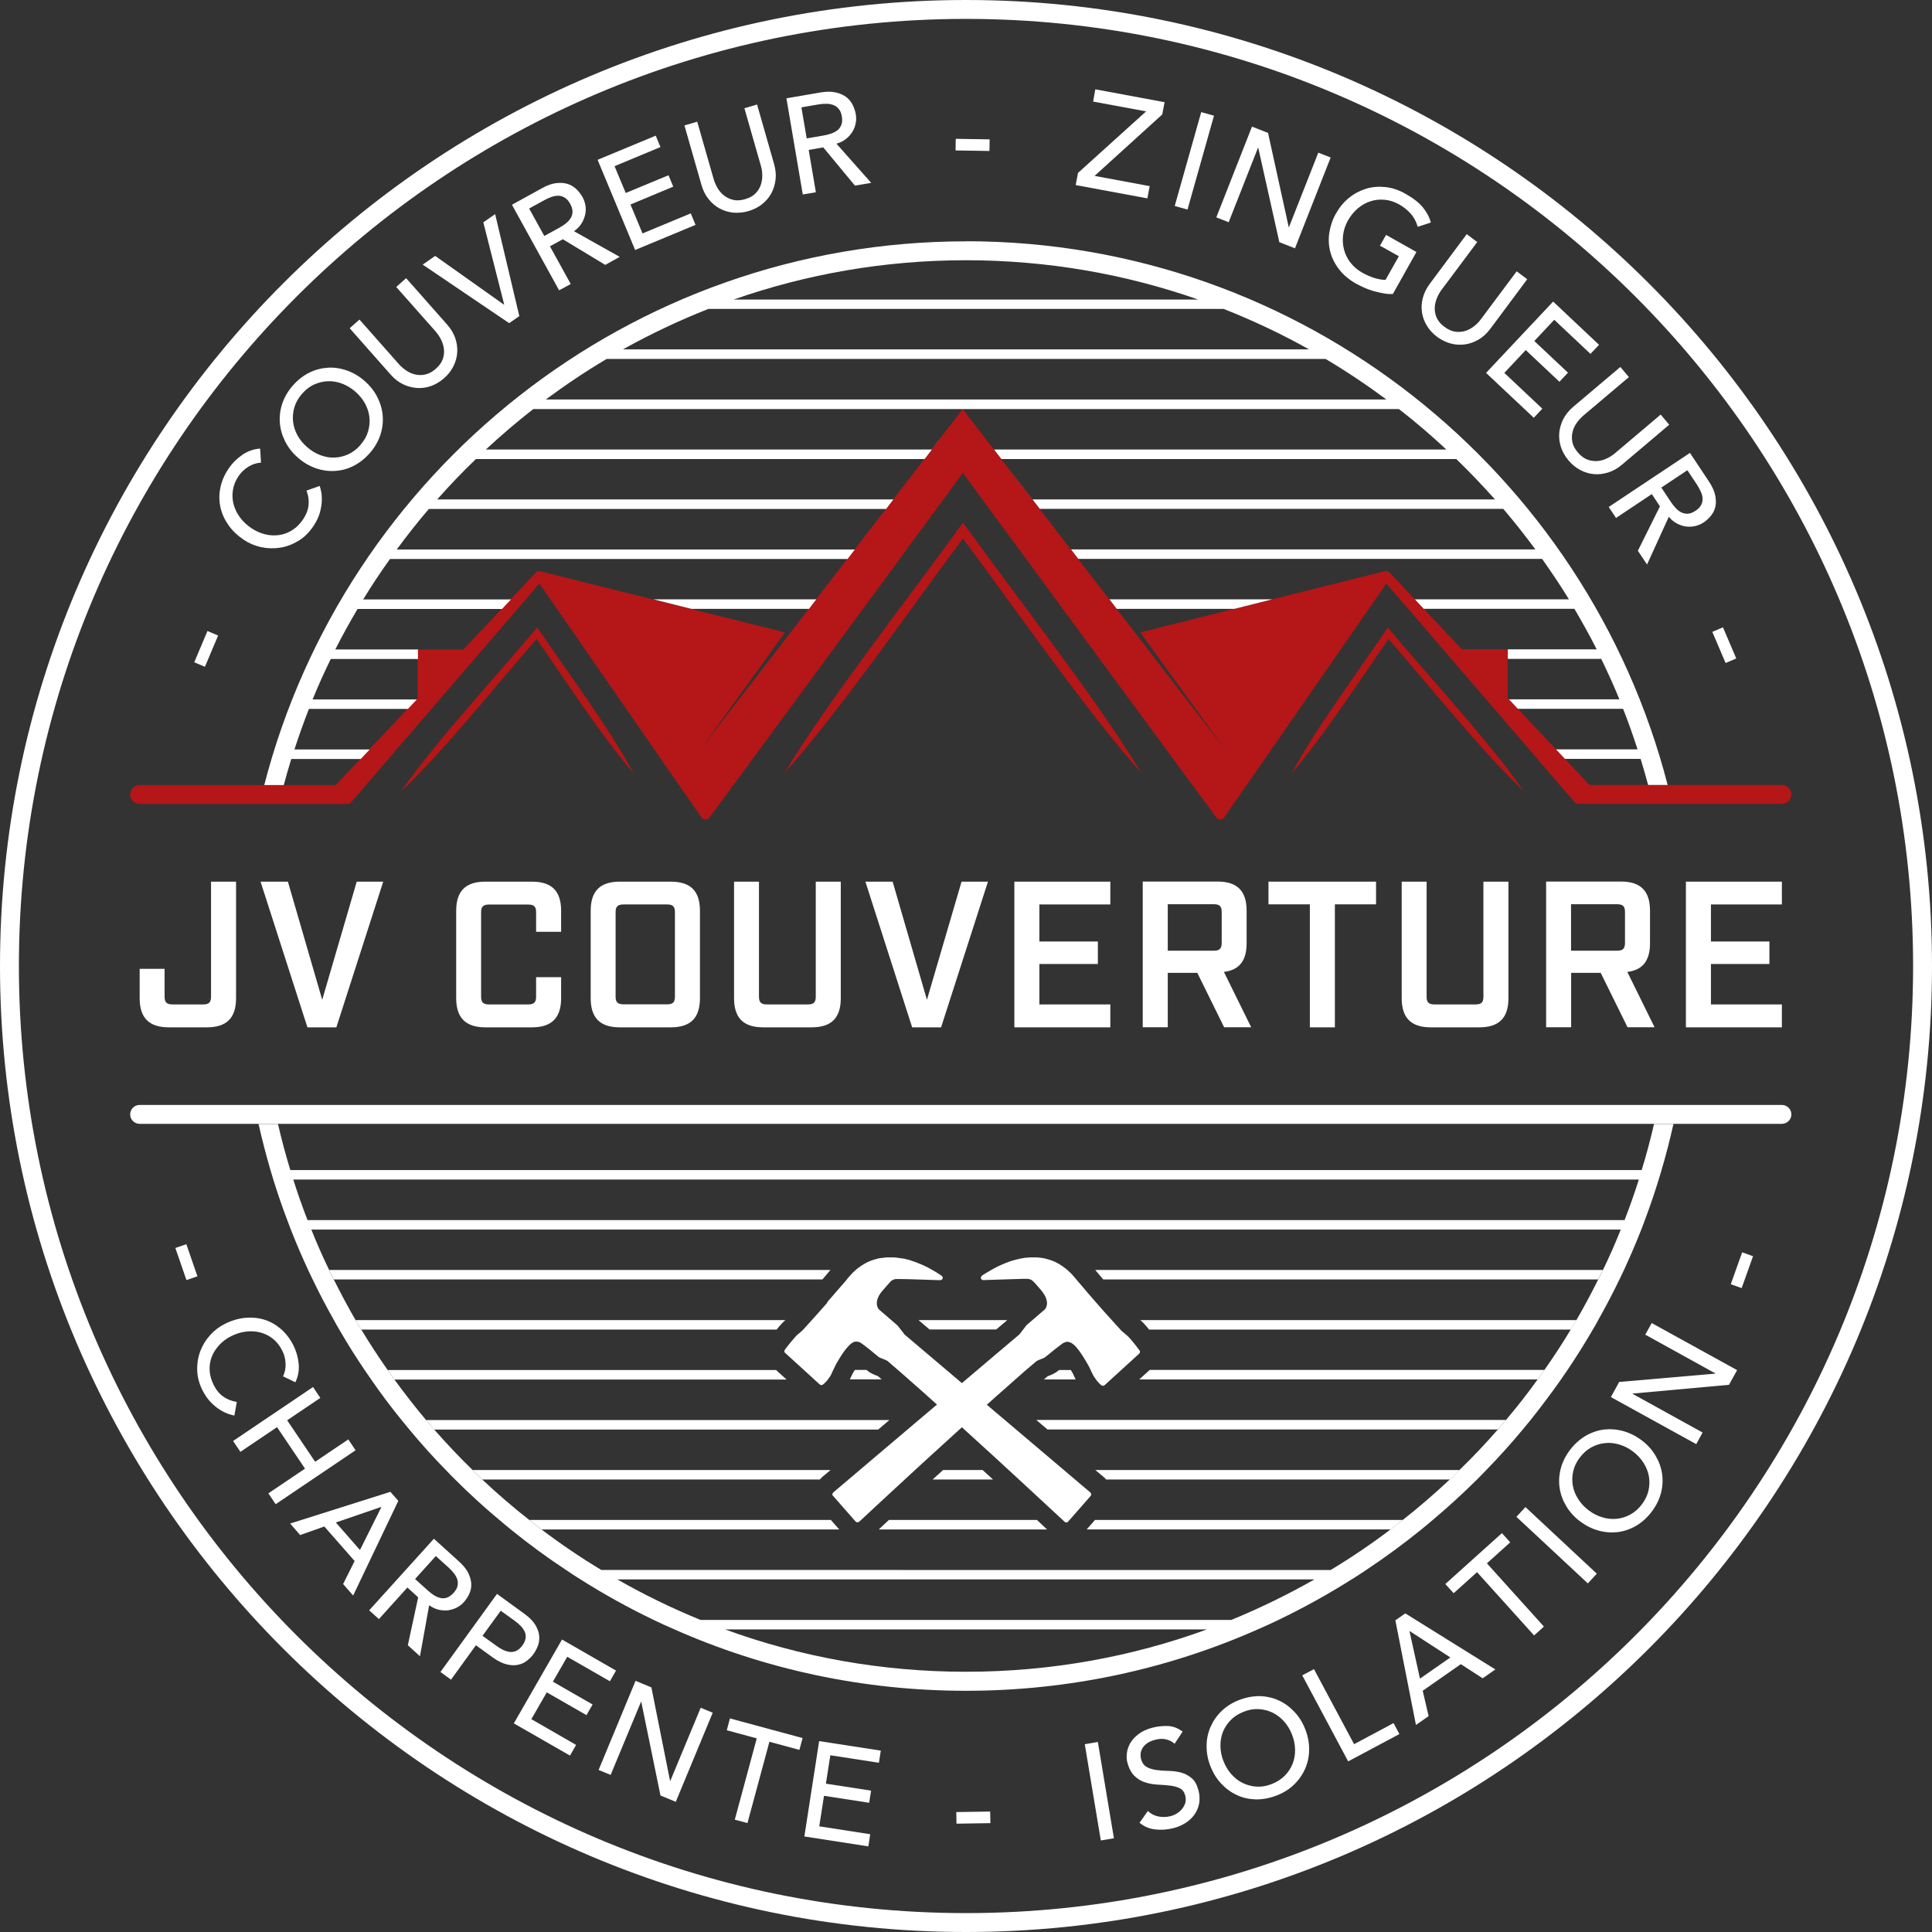 <?xml version="1.0" encoding="UTF-8"?>
<svg id="Calque_2" data-name="Calque 2" xmlns="http://www.w3.org/2000/svg" viewBox="0 0 183 183">
  <rect x="0" y="0" width="183" height="183" fill="#333333" stroke="none"/>
  <defs>
    <style>
      .cls-1 {
        fill: #fff;
      }

      .cls-2 {
        fill: #b51617;
      }
    </style>
  </defs>
  <g id="Calque_1-2" data-name="Calque 1">
    <g>
      <g>
        <path class="cls-2" d="M38.01,74.94c4.01-3.77,9.07-10.14,12.82-14.42,2.69,3.86,6.21,9.3,9.19,12.73-2.31-4.3-6.38-9.74-9.13-13.83-3.72,4.46-9.67,10.86-12.88,15.51Z"/>
        <path class="cls-2" d="M122.33,73.26c2.99-3.45,6.49-8.86,9.19-12.73,3.74,4.26,8.84,10.67,12.82,14.42-3.22-4.66-9.15-11.03-12.88-15.51-2.74,4.07-6.83,9.55-9.13,13.83Z"/>
        <path class="cls-2" d="M91.21,49.51s-.36.49-.36.49c-4.79,6.66-12.37,16.28-16.55,23.23,5.29-5.94,11.98-15.63,16.91-22.22,4.9,6.56,11.65,16.3,16.91,22.22-4.21-6.97-11.73-16.54-16.54-23.23l-.36-.49Z"/>
        <path class="cls-2" d="M168.78,74.35h-18.22l-.24-.25-2.09-2.22-.84-.9-2.84-3.01-.78-.83h0l-.84-.9h0l-.12-.13v-4.61h-4.34l-3.62-3.84-.84-.9-.57-.6-1.81-1.92v.02-.02c-.1-.11-.23-.17-.37-.16l-10.76,2.69-3.59.9-1.43.36-7.47,1.87,1.17,1.62.65.9,2.77,3.83.65.9,2.69,3.72-2.87-3.72-.69-.9-2.95-3.83-.69-.9-1.61-2.08-.12-.16-1.24-1.6h0l-.69-.9h0l-2.96-3.83h0l-.69-.9h0l-2.02-2.63-4.33-5.62-.25-.32-.69-.9-.17-.22-.5-.65-2.28-2.96-2.95,3.83-.69.9-.25.33-2.7,3.5h0l-.69.9h0l-2.97,3.84h0l-.69.9h0l-2.96,3.83h0l-.69.9-1.03,1.34h0l-1.93,2.5-.69.9-2.96,3.83-.69.9-2.87,3.72,2.69-3.72.65-.9,2.77-3.83.64-.9,1.17-1.62-5.7-1.42-3.2-.8h0l-3.59-.9-7.97-1.99h0s-2.79-.7-2.79-.7c-.13,0-.27.05-.36.16l-2.38,2.53h0l-.85.9-3.62,3.84h-4.34v4.61l-.11.12h0l-.84.9h0l-2.33,2.47-2.14,2.27-2.33,2.47H13.23c-.5,0-.9.4-.9.9s.39.89.9.89h19.69c.13,0,.25-.06.34-.16l.64-.73.77-.9,2.12-2.47.77-.9,3.31-3.84.77-.9,3.31-3.83.77-.9,3.3-3.84.78-.9,1.29-1.51,1.04,1.51.63.9,2.66,3.84.62.9,2.65,3.83.63.9,2.66,3.84.62.9,1.71,2.47,1.25,1.79.89,1.28c.08.13.22.2.37.2.14,0,.28-.07.37-.18l.96-1.3,1.32-1.79,1.82-2.47.66-.9,2.83-3.84.65-.9,2.82-3.83.66-.9,2.83-3.84.66-.9,2.82-3.83.65-.9,2.83-3.84.66-.9.27-.37.55-.75,1.03-1.39,1.02,1.39.55.75.27.37.66.9,2.83,3.84.66.9,2.82,3.83.65.9,2.83,3.84.66.9,2.82,3.83.66.9,2.83,3.84.66.9,1.82,2.47,1.32,1.79.96,1.3c.08.11.21.18.36.18h0c.14,0,.28-.07.36-.2l.89-1.28,1.25-1.79,1.71-2.47.63-.9,2.66-3.84.62-.9,2.66-3.83.62-.9,2.66-3.84.63-.9.65-.94.39-.57.6.7.69.8.78.9,3.3,3.84.77.9,3.31,3.83.77.9,3.31,3.84.77.9,2.12,2.47,1.41,1.63c.08.1.21.16.33.16h19.3c.49,0,.9-.4.9-.89s-.4-.9-.9-.9Z"/>
      </g>
      <g>
        <g>
          <path class="cls-1" d="M20.66,60.2l-1.25,2.96-1.01-.43,1.25-2.96,1.01.43Z"/>
          <path class="cls-1" d="M24.72,43.82c-.43.03-.83.16-1.2.39-.37.23-.68.53-.92.88-.29.43-.47.88-.54,1.34-.07.46-.05.91.07,1.35.12.44.32.85.61,1.24.29.39.65.73,1.09,1.02.41.27.83.46,1.28.57.45.11.89.13,1.33.07.44-.06.86-.22,1.25-.47.4-.25.74-.6,1.04-1.05.29-.44.46-.89.5-1.34.04-.45-.02-.9-.2-1.35l1.25-.44c.04.11.09.29.14.53.05.24.07.53.06.87-.01.34-.07.71-.18,1.12s-.32.84-.61,1.28c-.41.61-.89,1.08-1.44,1.41s-1.14.55-1.74.64c-.61.09-1.21.07-1.8-.06s-1.13-.36-1.62-.69c-.59-.4-1.08-.86-1.45-1.39-.37-.53-.63-1.09-.76-1.69-.13-.6-.14-1.21-.01-1.83.12-.63.38-1.24.78-1.83.34-.51.77-.94,1.29-1.3s1.09-.56,1.7-.6l.08,1.31Z"/>
          <path class="cls-1" d="M35.04,42.9c-.46.53-.98.94-1.55,1.23s-1.16.44-1.77.48c-.61.03-1.21-.05-1.81-.26s-1.17-.54-1.68-.99c-.52-.45-.92-.96-1.21-1.53-.29-.57-.46-1.15-.51-1.76-.05-.6.02-1.21.22-1.82.2-.61.53-1.18.99-1.71.46-.53.98-.94,1.55-1.23.57-.29,1.17-.44,1.77-.48s1.21.05,1.81.26c.6.21,1.17.54,1.68.99.52.45.92.96,1.21,1.53.29.57.46,1.16.51,1.76.05.6-.02,1.21-.22,1.82-.2.61-.53,1.18-.99,1.71ZM34.15,42.13c.35-.4.59-.83.72-1.28.13-.45.17-.9.12-1.34-.05-.45-.19-.88-.42-1.3-.23-.42-.54-.79-.92-1.12-.38-.33-.8-.58-1.24-.75s-.9-.25-1.34-.23c-.45.01-.89.12-1.31.31-.43.19-.81.49-1.16.89-.35.4-.59.83-.72,1.28-.13.45-.17.9-.12,1.35.05.45.19.88.42,1.3.23.42.54.79.92,1.12.38.33.8.58,1.24.75.45.17.89.25,1.34.23.45-.01.89-.12,1.31-.31s.81-.49,1.16-.89Z"/>
          <path class="cls-1" d="M34.04,30.26l3.75,4.24c.19.22.42.41.68.59.26.18.55.31.86.38s.63.08.96,0c.33-.07.66-.25.99-.54.33-.29.54-.59.66-.91.11-.32.15-.64.11-.95-.04-.32-.13-.62-.27-.9-.15-.28-.31-.53-.5-.75l-3.75-4.24.94-.83,3.88,4.39c.36.4.61.83.77,1.28.15.45.22.9.19,1.36s-.15.89-.36,1.31c-.21.42-.5.8-.88,1.13-.38.33-.79.58-1.23.74-.44.16-.89.22-1.34.19-.45-.03-.9-.15-1.32-.35s-.82-.51-1.18-.92l-3.88-4.39.94-.83Z"/>
          <path class="cls-1" d="M40.03,25.07l1.19-.83,6.52,4.62h.02s-1.98-7.8-1.98-7.8l1.12-.78,2.29,9.66-.96.67-8.2-5.55Z"/>
          <path class="cls-1" d="M48.48,19.4l2.85-1.57c.52-.29.98-.45,1.4-.49s.78-.01,1.09.1c.31.11.58.28.81.51.22.23.41.47.55.72.14.26.23.53.28.82.04.29.03.58-.04.87s-.18.57-.36.84c-.17.27-.41.5-.69.7l4.33,2.43-1.37.76-4.02-2.43-1.22.67,1.97,3.57-1.1.6-4.46-8.09ZM51.54,22.36l1.44-.79c.21-.12.42-.25.61-.4.19-.15.34-.32.46-.5s.17-.39.18-.61c0-.23-.07-.48-.22-.75-.15-.27-.32-.47-.52-.59-.19-.12-.4-.18-.61-.18-.21,0-.44.04-.66.12-.23.08-.45.18-.66.3l-1.44.79,1.44,2.61Z"/>
          <path class="cls-1" d="M56.6,15.14l5.51-2.29.45,1.08-4.35,1.81,1.06,2.54,4.05-1.68.45,1.08-4.05,1.69,1.14,2.74,4.57-1.9.45,1.09-5.72,2.38-3.55-8.53Z"/>
          <path class="cls-1" d="M66.04,11.52l1.56,5.45c.08.28.2.55.36.83.16.28.36.51.61.71.25.2.54.34.87.42.33.08.7.06,1.12-.06.42-.12.75-.3.99-.54s.41-.51.51-.81.15-.61.14-.93c0-.32-.05-.62-.13-.89l-1.56-5.45,1.2-.35,1.61,5.63c.15.52.2,1.02.14,1.49s-.19.91-.41,1.31c-.22.4-.52.74-.89,1.03-.37.29-.8.5-1.28.64s-.96.18-1.43.14c-.47-.05-.9-.18-1.3-.4s-.75-.52-1.04-.89c-.3-.37-.52-.82-.67-1.34l-1.61-5.63,1.2-.35Z"/>
          <path class="cls-1" d="M74.5,9.31l3.2-.55c.58-.1,1.08-.1,1.48,0,.4.09.74.25,1,.45.26.21.46.46.6.75.14.29.23.58.28.86.05.29.05.58-.01.87-.06.29-.16.56-.32.81-.16.25-.36.48-.61.67-.25.2-.55.34-.89.44l3.29,3.71-1.54.26-3-3.62-1.38.24.68,4.01-1.24.21-1.55-9.11ZM76.42,13.11l1.62-.28c.24-.04.47-.1.7-.18.23-.08.43-.19.59-.32.17-.13.29-.31.37-.52.08-.21.09-.47.04-.78-.05-.31-.15-.55-.3-.72-.14-.17-.32-.3-.52-.37s-.42-.11-.67-.11-.48.02-.72.06l-1.62.28.5,2.93Z"/>
          <path class="cls-1" d="M93.72,14.3l-3.21-.05.02-1.1,3.21.05-.02,1.1Z"/>
          <path class="cls-1" d="M102.13,16.36l6.43-5.81-5.02-.93.21-1.16,6.56,1.22-.22,1.16-6.41,5.82,5.22.97-.22,1.16-6.79-1.26.22-1.16Z"/>
          <path class="cls-1" d="M113.78,10.62l1.21.34-2.51,8.89-1.21-.34,2.51-8.89Z"/>
          <path class="cls-1" d="M118.58,11.99l1.53.6,1.96,8.93h.02s2.78-7.06,2.78-7.06l1.17.46-3.38,8.6-1.48-.58-2-8.95h-.02s-2.78,7.06-2.78,7.06l-1.17-.46,3.38-8.6Z"/>
          <path class="cls-1" d="M134.16,23.88l-2.23,3.97c-.27.01-.55,0-.85-.06-.3-.05-.6-.12-.91-.2-.31-.09-.61-.19-.9-.32-.29-.13-.56-.26-.8-.39-.68-.38-1.23-.84-1.63-1.37-.41-.53-.69-1.09-.84-1.68-.15-.59-.18-1.2-.08-1.82s.3-1.22.62-1.78c.34-.6.75-1.1,1.25-1.5.5-.4,1.04-.68,1.62-.86.58-.17,1.19-.22,1.83-.15.64.07,1.26.28,1.88.63.74.42,1.3.85,1.66,1.3.37.45.62.93.75,1.43l-1.24.4c-.15-.51-.38-.93-.68-1.26-.3-.33-.66-.62-1.07-.85-.46-.26-.93-.41-1.4-.45-.47-.04-.92.01-1.34.15-.43.14-.82.36-1.19.67-.36.31-.67.69-.92,1.12-.26.46-.41.92-.47,1.4-.06.48-.03.94.09,1.39.12.45.32.86.61,1.23s.66.69,1.1.94c.39.22.77.39,1.16.51s.74.18,1.06.18l1.26-2.24-1.79-1,.58-1.02,2.88,1.62Z"/>
          <path class="cls-1" d="M139.93,22.92l-3.39,4.54c-.17.23-.32.49-.44.79-.12.29-.19.6-.2.92s.05.63.19.94c.14.31.38.59.73.85.35.26.69.41,1.03.46.34.04.66.02.96-.08.3-.1.58-.25.83-.45s.46-.42.63-.65l3.39-4.54,1,.75-3.5,4.7c-.32.43-.69.77-1.1,1.01-.41.24-.84.4-1.29.46s-.9.04-1.35-.08c-.45-.12-.88-.33-1.29-.63-.4-.3-.73-.65-.97-1.05-.25-.4-.4-.82-.47-1.27s-.04-.91.08-1.37c.12-.46.34-.91.66-1.34l3.5-4.7,1,.75Z"/>
          <path class="cls-1" d="M147.12,28.57l4.34,4.09-.81.86-3.43-3.23-1.89,2.01,3.19,3-.81.86-3.19-3-2.03,2.16,3.6,3.39-.81.86-4.52-4.25,6.33-6.73Z"/>
          <path class="cls-1" d="M154.3,35.71l-4.33,3.66c-.22.19-.42.41-.61.67s-.32.54-.4.85c-.08.31-.09.63-.03.96s.24.67.52,1c.28.33.58.56.9.68.32.12.63.16.95.14s.62-.11.91-.25c.29-.14.54-.3.76-.49l4.33-3.66.81.96-4.47,3.78c-.41.35-.85.6-1.3.74-.45.14-.91.2-1.36.16-.45-.04-.89-.17-1.3-.39-.41-.22-.78-.52-1.11-.91s-.56-.8-.71-1.24c-.15-.45-.2-.89-.17-1.35.04-.45.17-.89.38-1.32.22-.42.53-.81.94-1.16l4.47-3.78.81.96Z"/>
          <path class="cls-1" d="M160.06,42.88l1.8,2.71c.33.49.53.94.61,1.35.08.41.08.77,0,1.1-.08.32-.23.6-.44.85-.21.24-.43.45-.67.6-.25.16-.51.28-.8.34s-.58.08-.87.04-.58-.14-.86-.29c-.28-.15-.54-.36-.76-.63l-2.06,4.52-.87-1.3,2.09-4.21-.77-1.16-3.39,2.26-.69-1.04,7.69-5.12ZM157.36,46.18l.91,1.37c.13.2.28.39.45.57s.34.32.53.41.4.14.62.13c.23-.01.47-.11.73-.28.26-.17.44-.36.54-.56.1-.2.14-.41.13-.62-.02-.21-.07-.43-.18-.65-.1-.22-.22-.43-.35-.64l-.91-1.37-2.48,1.65Z"/>
          <path class="cls-1" d="M163.45,62.8l-1.26-2.95,1.01-.43,1.26,2.95-1.01.43Z"/>
        </g>
        <path class="cls-1" d="M91.5,0C41.05,0,0,41.05,0,91.5s41.05,91.5,91.5,91.5,91.5-41.05,91.5-91.5S141.96,0,91.5,0ZM91.5,181.21C42.03,181.21,1.79,140.97,1.79,91.5S42.03,1.79,91.5,1.79s89.71,40.24,89.71,89.71-40.24,89.71-89.71,89.71Z"/>
        <g>
          <path class="cls-1" d="M13.23,91.77v2.78c0,1.87.89,2.76,2.76,2.76h3.61c1.87,0,2.76-.89,2.76-2.76v-11.04h-2.37v10.9c0,.53-.2.73-.73.73h-2.92c-.55,0-.75-.2-.75-.73v-2.64h-2.37Z"/>
          <polygon class="cls-1" points="30.52 94.7 27.27 83.51 24.68 83.51 29.12 97.31 31.86 97.31 36.3 83.51 33.79 83.51 30.52 94.7"/>
          <path class="cls-1" d="M53.15,88.26v-1.99c0-1.87-.89-2.76-2.76-2.76h-4.42c-1.87,0-2.76.89-2.76,2.76v8.28c0,1.85.89,2.76,2.76,2.76h4.42c1.87,0,2.76-.91,2.76-2.76v-1.99h-2.37v1.85c0,.53-.2.73-.73.73h-3.73c-.55,0-.75-.2-.75-.73v-8c0-.53.2-.73.75-.73h3.73c.53,0,.73.2.73.73v1.85h2.37Z"/>
          <path class="cls-1" d="M58.71,97.31h4.83c1.87,0,2.76-.89,2.76-2.76v-8.28c0-1.87-.89-2.76-2.76-2.76h-4.83c-1.87,0-2.76.89-2.76,2.76v8.28c0,1.87.89,2.76,2.76,2.76ZM58.31,86.4c0-.53.2-.73.75-.73h4.14c.53,0,.73.2.73.73v8c0,.53-.2.73-.73.73h-4.14c-.55,0-.75-.2-.75-.73v-8Z"/>
          <path class="cls-1" d="M69.53,83.51v11.04c0,1.87.89,2.76,2.76,2.76h4.59c1.87,0,2.76-.89,2.76-2.76v-11.04h-2.37v10.9c0,.53-.2.73-.73.73h-3.9c-.55,0-.75-.2-.75-.73v-10.9h-2.37Z"/>
          <polygon class="cls-1" points="87.8 94.7 84.55 83.51 81.97 83.51 86.4 97.31 89.14 97.31 93.58 83.51 91.08 83.51 87.8 94.7"/>
          <polygon class="cls-1" points="105.17 85.67 105.17 83.51 96.08 83.51 96.08 97.31 105.17 97.31 105.17 95.14 98.45 95.14 98.45 91.31 103.99 91.31 103.99 89.18 98.45 89.18 98.45 85.67 105.17 85.67"/>
          <path class="cls-1" d="M118.08,89.34v-3.08c0-1.87-.89-2.76-2.76-2.76h-7.08v13.8h2.37v-5.15h2.8l2.54,5.15h2.56l-2.58-5.24c1.46-.18,2.15-1.06,2.15-2.72ZM115.72,89.3c0,.55-.2.75-.73.75h-4.38v-4.4h4.38c.53,0,.73.2.73.73v2.92Z"/>
          <polygon class="cls-1" points="126.44 97.31 126.44 85.66 130.34 85.66 130.34 83.51 120.15 83.51 120.15 85.66 124.07 85.66 124.07 97.31 126.44 97.31"/>
          <path class="cls-1" d="M132.77,83.51v11.04c0,1.87.89,2.76,2.76,2.76h4.59c1.87,0,2.76-.89,2.76-2.76v-11.04h-2.37v10.9c0,.53-.2.73-.73.73h-3.9c-.55,0-.75-.2-.75-.73v-10.9h-2.37Z"/>
          <path class="cls-1" d="M156.29,89.34v-3.08c0-1.87-.89-2.76-2.76-2.76h-7.08v13.8h2.37v-5.15h2.8l2.54,5.15h2.56l-2.58-5.24c1.46-.18,2.15-1.06,2.15-2.72ZM153.92,89.3c0,.55-.2.75-.73.75h-4.38v-4.4h4.38c.53,0,.73.2.73.73v2.92Z"/>
          <polygon class="cls-1" points="168.78 85.67 168.78 83.51 159.69 83.51 159.69 97.31 168.78 97.31 168.78 95.14 162.06 95.14 162.06 91.31 167.6 91.31 167.6 89.18 162.06 89.18 162.06 85.67 168.78 85.67"/>
        </g>
        <path class="cls-1" d="M156.67,106.46c-.34,1.48-.73,2.94-1.17,4.37H27.5c-.44-1.43-.83-2.89-1.17-4.37h-1.84c.33,1.48.71,2.93,1.13,4.37.09.3.18.59.27.9.4,1.3.84,2.58,1.32,3.84.11.3.23.6.34.9.51,1.3,1.06,2.57,1.64,3.83.14.3.29.6.43.9.63,1.31,1.3,2.59,2.01,3.84.16.31.33.6.51.9.75,1.31,1.56,2.59,2.4,3.83.21.31.41.6.62.9.91,1.32,1.87,2.6,2.88,3.84.25.31.49.6.74.9,1.1,1.33,2.25,2.61,3.45,3.83.29.31.58.6.88.9,1.34,1.34,2.74,2.62,4.19,3.83.36.31.72.6,1.08.9,1.68,1.36,3.43,2.65,5.24,3.84.46.32.91.61,1.38.9,2.23,1.41,4.54,2.69,6.94,3.84.65.31,1.29.61,1.95.89,8.45,3.74,17.8,5.81,27.61,5.81s19.17-2.07,27.62-5.81c.66-.29,1.31-.58,1.95-.89,2.39-1.15,4.7-2.43,6.94-3.84.47-.29.93-.59,1.39-.9,1.81-1.2,3.55-2.48,5.23-3.84.36-.3.72-.59,1.08-.9,1.45-1.22,2.85-2.5,4.19-3.83.29-.3.59-.59.88-.9,1.2-1.23,2.35-2.51,3.45-3.83.25-.3.49-.59.74-.9,1-1.25,1.96-2.53,2.88-3.84.21-.3.41-.59.62-.9.84-1.25,1.65-2.53,2.4-3.83.18-.3.35-.59.51-.9.71-1.26,1.38-2.54,2.01-3.84.14-.29.29-.6.43-.9.58-1.26,1.13-2.53,1.64-3.83.12-.29.23-.6.34-.9,1.11-2.95,2.01-5.99,2.71-9.11h-1.84ZM91.5,158.35c-8.01,0-15.7-1.41-22.82-4.01h45.64c-7.12,2.6-14.81,4.01-22.82,4.01ZM116.64,153.44h-50.29c-2.71-1.11-5.35-2.39-7.88-3.84h66.04c-2.53,1.44-5.16,2.72-7.88,3.84ZM151.82,120.3c-.13.31-.28.6-.44.9-.65,1.31-1.34,2.59-2.06,3.84-.18.29-.36.6-.54.9-.79,1.31-1.62,2.59-2.5,3.83-.21.31-.42.6-.64.9-.95,1.32-1.95,2.6-3,3.84-.25.31-.51.6-.77.9-1.16,1.33-2.37,2.61-3.63,3.83-.31.31-.61.6-.92.9-1.43,1.34-2.91,2.62-4.45,3.83-.38.31-.77.6-1.16.9-1.82,1.38-3.71,2.66-5.67,3.84H56.96c-1.96-1.18-3.85-2.46-5.67-3.84-.38-.3-.78-.59-1.16-.9-1.54-1.21-3.03-2.49-4.45-3.83-.31-.3-.62-.59-.92-.9-1.26-1.23-2.47-2.51-3.63-3.83-.26-.3-.52-.59-.77-.9-1.05-1.25-2.05-2.53-3-3.84-.22-.3-.43-.59-.64-.9-.88-1.25-1.71-2.53-2.5-3.83-.18-.3-.36-.6-.54-.9-.73-1.26-1.41-2.54-2.06-3.84-.16-.29-.31-.59-.44-.9-.61-1.25-1.17-2.53-1.69-3.83h124.03c-.52,1.3-1.08,2.58-1.69,3.83ZM153.87,115.57H29.13c-.49-1.26-.94-2.54-1.35-3.84h127.45c-.41,1.3-.86,2.58-1.35,3.84Z"/>
        <path class="cls-1" d="M61.9,56.77l3.59.9h11.14l.69-.9h-15.42ZM88.92,41.7l-.66.87,2.95-3.83-2.28,2.96ZM105.09,56.77l.69.9h11.13l3.59-.9h-15.41ZM61.9,56.77l3.59.9h11.14l.69-.9h-15.42ZM88.92,41.7l-.66.87,2.95-3.83-2.28,2.96ZM105.09,56.77l.69.9h11.13l3.59-.9h-15.41ZM91.5,22.86c-31.92,0-58.84,21.92-66.47,51.5h1.85c.22-.83.46-1.66.71-2.47h6.58l2.14-2.27-1.29,1.37h-7.13c.42-1.3.88-2.58,1.37-3.84h9.38l.84-.9h-9.87c.53-1.3,1.11-2.58,1.72-3.83h8.26v-.9h-7.83c.66-1.31,1.37-2.59,2.11-3.84h13.68l.85-.9h-14c.8-1.31,1.65-2.59,2.54-3.83h43.34l.69-.9h-43.39c.97-1.32,1.98-2.6,3.04-3.84h43.31l.69-.9h-43.21c1.17-1.33,2.39-2.6,3.67-3.83h42.5l.69-.9h-42.25c1.44-1.34,2.94-2.62,4.49-3.83h82c1.56,1.21,3.05,2.49,4.49,3.83h-42.84l.69.9h43.09c1.27,1.23,2.49,2.51,3.67,3.83h-43.8l-2.71-3.51,4.33,5.62-.94-1.22h43.9c1.06,1.24,2.07,2.53,3.04,3.84h-43.98l.69.9h43.93c.88,1.25,1.74,2.52,2.54,3.83h-14.59l.84.9h14.27c.74,1.26,1.45,2.53,2.11,3.84h-8.42v.9h8.85c.61,1.26,1.19,2.53,1.72,3.83h-10.46l.84.9h9.97c.5,1.26.95,2.55,1.37,3.84h-7.72l.84.9h7.17c.25.82.49,1.64.71,2.47h1.85c-7.63-29.58-34.54-51.5-66.47-51.5ZM91.5,24.65c7.7,0,15.1,1.31,21.99,3.72h-43.99c6.89-2.41,14.29-3.72,21.99-3.72ZM67.1,29.26h48.8c2.79,1.1,5.5,2.38,8.09,3.83H59.01c2.6-1.45,5.3-2.73,8.09-3.83ZM51.7,37.84c1.85-1.37,3.77-2.66,5.76-3.84h68.1c1.99,1.18,3.91,2.47,5.76,3.84H51.7ZM105.79,57.67h11.13l3.59-.9h-15.41l.69.9ZM88.92,41.7l-.66.87,2.95-3.83-2.28,2.96ZM65.48,57.67h11.14l.69-.9h-15.42l3.59.9ZM105.09,56.77l.69.9h11.13l3.59-.9h-15.41ZM88.92,41.7l-.66.87,2.95-3.83-2.28,2.96ZM61.9,56.77l3.59.9h11.14l.69-.9h-15.42Z"/>
        <path class="cls-1" d="M151.38,121.19c.16-.3.3-.59.44-.9h-48.08c.27.32.53.62.76.9h46.88Z"/>
        <path class="cls-1" d="M77.9,121.19c.23-.28.49-.57.76-.9H31.18c.13.3.28.6.44.9h46.28Z"/>
        <polygon class="cls-1" points="87.07 125.1 88.05 125.93 94.36 125.93 95.34 125.1 95.39 125.04 87.02 125.04 87.07 125.1"/>
        <path class="cls-1" d="M74.11,125.3c.06-.06.13-.13.28-.26h-40.71c.18.3.36.6.54.9h39.34c.17-.22.36-.44.55-.64Z"/>
        <path class="cls-1" d="M108.31,125.32c.18.19.36.4.54.62h39.94c.18-.3.36-.6.54-.9h-41.32c.15.13.23.2.3.28Z"/>
        <path class="cls-1" d="M83.1,130.32c-.26-.09-.64-.23-1-.54l-.02-.02h-1.11c-.08.13-.14.24-.19.31-.04.07-.12.24-.2.41-.03.05-.05.12-.08.17h3.01c-.13-.12-.25-.22-.38-.32,0,0-.03,0-.04-.02Z"/>
        <path class="cls-1" d="M73.51,129.77h-36.79c.21.3.42.6.64.9h37.14l-.99-.9Z"/>
        <path class="cls-1" d="M101.63,130.11c-.05-.08-.12-.21-.2-.34h-1.12s0,0-.02.02c-.36.3-.74.45-1,.55,0,0-.02,0-.03,0-.13.1-.25.21-.38.32h3.01c-.04-.05-.06-.12-.09-.18-.07-.16-.15-.33-.18-.38Z"/>
        <path class="cls-1" d="M107.91,130.66h37.74c.22-.3.43-.59.64-.9h-37.39l-.99.9Z"/>
        <path class="cls-1" d="M99.22,135.4h42.66c.26-.3.52-.59.77-.9h-44.49l1.06.9Z"/>
        <path class="cls-1" d="M84.24,134.51h-43.89c.25.3.51.6.77.9h42.06l1.06-.9Z"/>
        <path class="cls-1" d="M104.56,139.92c.08.06.15.14.21.22h32.56c.31-.3.62-.59.92-.9h-34.5l.81.68Z"/>
        <path class="cls-1" d="M89.33,139.24c-.34.3-.66.61-.99.9h5.72c-.32-.29-.65-.59-.99-.9h-3.75Z"/>
        <path class="cls-1" d="M77.86,139.92l.81-.68h-33.91c.3.3.61.6.92.9h31.97c.06-.07.13-.15.22-.22Z"/>
        <path class="cls-1" d="M102.93,144.87h28.79c.39-.3.78-.59,1.16-.9h-29.16l-.79.9Z"/>
        <path class="cls-1" d="M84.2,143.97c-.39.36-.71.65-.96.9h15.94c-.24-.22-.56-.53-.96-.9h-14.02Z"/>
        <path class="cls-1" d="M50.13,143.97c.38.3.77.6,1.16.9h28.2l-.79-.9h-28.57Z"/>
        <path class="cls-1" d="M78.42,123.33c-.42.48-.8.91-1.17,1.32-.11.13-.24.27-.35.39-.29.31-.55.61-.82.9,0,0-.02.02-.03.03,0,0-.02.02-.03.03-.01.01-.04.04-.06.06-.06.05-.14.12-.24.21-.05.04-.1.08-.15.12-.06.05-.1.09-.13.12,0,0-.03.02-.03.03-.47.52-1.05,1.27-1.07,1.31-.03.04-.04.09-.04.13,0,.02,0,.03,0,.04,0,.04.02.09.06.12l.42.38,2.87,2.62s.03.01.04.02c.03.02.07.04.1.04.04,0,.07-.01.1-.03.01,0,.02,0,.04-.01,0,0,0,0,0,0,0,0,.02-.02.04-.03.01-.01.04-.03.06-.05.04-.04.09-.09.16-.15,0,0,.01-.01.02-.02.07-.07.15-.17.23-.27.02-.02.03-.04.05-.07.08-.11.16-.23.24-.37,0,0,0-.01.01-.02,0,0,0,0,0-.01.01-.02.03-.06.05-.11.01-.03.03-.06.04-.1.03-.04.05-.1.08-.16,0-.02,0-.03.02-.04.03-.06.06-.13.09-.19.05-.11.1-.21.13-.27,0-.02.02-.04.02-.05.08-.15.17-.28.25-.42.02-.04.05-.08.07-.12.02-.04.05-.09.07-.12.05-.08.09-.14.14-.21.04-.06.07-.11.11-.17,0,0,0-.01.01-.02.02-.03.04-.05.06-.08.07-.11.15-.21.22-.3.04-.05.07-.09.11-.13.07-.08.14-.16.21-.23,0,0,.01-.01.02-.02.04-.04.08-.08.12-.12,0,0,0,0,0,0,.02-.02.04-.02.06-.04.02-.02.05-.03.07-.05.03-.02.07-.05.1-.07,0,0,0,0,0,0,.03-.01.05-.02.08-.03.02,0,.04-.02.06-.02.01,0,.02-.01.04-.02.02,0,.04,0,.04,0h.04s.02,0,.03,0c0,0,.02,0,.03,0,0,0,.03,0,.04,0,.01,0,.02,0,.03,0,0,0,0,0,.01,0,.02,0,.04,0,.06.01h0s.03,0,.04,0c.06.02.11.04.16.06,0,0,0,0,0,0,0,0,0,0,0,0,0,0,0,0,0,0,.14.07.56.37,1.71,1.33.13.11.31.18.49.24.06.02.11.05.17.07.1.04.19.08.25.13.13.11.28.24.42.36.21.18.43.37.65.56.19.16.39.34.58.51.93.81,1.95,1.72,3.03,2.69h0s0,0,0,0l-1.82,1.54-1.06.9-2.35,1.99-4.6,3.9s-.07.09-.08.15.01.12.06.16l.91,1.04,1.17,1.33.06.07s.06.04.1.05c.02,0,.03.03.06.03,0,0,0,0,.01,0,.04,0,.07-.02.1-.04.02,0,.04,0,.06-.02,0,0,0,0,.01,0,0,0,.02-.02.03-.03.04-.04.13-.12.25-.23.38-.36,1.13-1.05,2.11-1.96,1.87-1.74,4.61-4.26,7.34-6.73.46.42.92.84,1.38,1.26.1.09.21.19.31.28.05.05.1.09.15.14.37.33.73.67,1.09.99,1.04.95,2.03,1.87,2.92,2.69,1.94,1.79,3.41,3.15,3.79,3.51.06.05.09.08.1.09.04.04.09.06.15.06,0,0,0,0,0,0,0,0,0,0,.01,0,.06,0,.12-.03.16-.08l.06-.07,2.08-2.37s.06-.11.05-.16c0-.03-.02-.05-.03-.07-.01-.03-.02-.06-.04-.08l-6.76-5.73-.18-.15-1.06-.9-1.82-1.54h0s0,0,0,0c.64-.58,1.26-1.13,1.87-1.66.24-.21.49-.43.72-.64.36-.31.7-.61,1.02-.9.36-.3.69-.59,1-.85.02-.02.05-.04.07-.06.06-.05.16-.1.27-.14.05-.02.1-.04.15-.06.18-.06.36-.13.48-.24.34-.28.61-.5.84-.68.54-.43.78-.6.88-.65,0,0,.01,0,.02,0,.05-.02.1-.05.14-.06.03-.01.07-.01.11-.02,0,0,.02,0,.02,0,.01,0,.03,0,.04,0,.03,0,.05,0,.07,0h0s.02,0,.02,0c.02,0,.03.01.05.02.05.01.11.03.16.05.04.02.09.04.13.07.05.03.09.06.14.1.01.01.03.02.04.03.03.02.06.06.09.09.04.04.09.08.13.13,0,0,0,0,0,0,.02.02.03.04.04.05.35.4.71.99,1.1,1.66.02.03.05.09.09.17.03.06.07.13.1.21.02.04.04.09.06.13.09.19.18.37.21.43.07.13.14.23.22.34.04.05.07.11.11.16.04.05.08.09.11.13.2.23.36.36.37.36.02.02.05.02.07.02.02,0,.04.02.06.02.03,0,.05-.02.08-.03.02,0,.05-.01.07-.03l3.29-3c.08-.08.09-.2.03-.29,0,0,0,0,0,0-.01-.02-.16-.21-.35-.46-.21-.26-.47-.59-.72-.85-.03-.03-.13-.12-.25-.22-.02-.02-.04-.03-.06-.05-.04-.04-.08-.07-.13-.11-.04-.03-.06-.05-.09-.08-.04-.03-.08-.07-.1-.08-.01-.01-.02-.02-.03-.03-.32-.35-.64-.7-.97-1.07-.23-.26-.47-.52-.73-.81-.15-.18-.32-.37-.49-.56-.02-.03-.05-.06-.07-.08-.17-.2-.36-.41-.55-.63-.09-.1-.18-.2-.27-.31-.02-.02-.04-.05-.06-.07-.09-.11-.18-.21-.28-.33-.24-.28-.5-.58-.77-.9-.06-.08-.13-.16-.2-.24-.04-.05-.08-.09-.12-.14-.19-.23-.4-.43-.6-.6-.05-.04-.1-.08-.14-.12-.17-.14-.35-.26-.52-.37-.05-.03-.1-.07-.15-.1-.19-.11-.37-.19-.56-.27-.07-.03-.15-.06-.22-.08-.18-.06-.36-.11-.53-.15-.02,0-.05-.01-.07-.02-.2-.04-.4-.06-.61-.08-.09,0-.18-.01-.27-.01-.1,0-.2,0-.3,0-.15,0-.29,0-.44.03-.01,0-.03,0-.04,0,0,0,0,0-.01,0-.17,0-.33.04-.48.07-.1.01-.2.03-.3.06-.05.01-.09.02-.13.03-.14.03-.28.07-.42.11-.11.03-.21.07-.31.1-.02,0-.05.02-.07.03-.09.03-.16.06-.24.09-.08.03-.16.06-.24.1-.06.03-.13.05-.19.08-.1.04-.2.09-.29.13-.03.01-.05.02-.08.04-.14.07-.26.13-.38.2-.13.07-.26.14-.37.21-.11.07-.22.13-.31.18-.01,0-.02.02-.04.02-.08.05-.15.1-.2.13,0,0,0,0-.01,0-.11.08-.19.13-.19.14-.05.04-.07.09-.08.15,0,.03,0,.07,0,.1.03.1.13.14.22.15l3.14-.1s.03,0,.04,0c.25,0,.45-.02.62-.02.01,0,.03,0,.04,0,0,0,0,0,.01,0,.05,0,.1,0,.15,0,.05,0,.1,0,.14,0,.03,0,.05,0,.08,0,.13.02.24.05.33.1.04.03.08.05.13.09.01,0,.02.02.03.03.11.1.24.24.4.43.08.1.18.21.29.33.02.02.04.04.06.07.06.07.1.14.16.21.78,1.03.23,1.63.22,1.63l-1.75,1.51-.05.07-.61.79-3.05,2.58-.99.84-1.06.9-.35.3h0s0,0,0,0l-5.44-4.61h0s0,0,0,0l-.05-.07-.61-.78-1.75-1.51s-.01-.01-.02-.02c-.08-.09-.56-.74.39-1.82.13-.15.25-.28.35-.39,0,0,0,0,.01-.02.1-.12.19-.22.27-.3,0,0,.02-.02.02-.03l.06-.06s0,0,.01-.01c.02-.02.04-.04.05-.05.04-.04.08-.06.13-.09.1-.05.2-.09.33-.1.03,0,.06,0,.09,0,.04,0,.08,0,.13,0,.05,0,.1,0,.15,0,0,0,0,0,.01,0,.01,0,.03,0,.05,0,.15,0,.34,0,.56.01.03,0,.06,0,.09,0l3.13.1s.06-.02.08-.03c.02,0,.03,0,.05-.02,0,0,0,0,0,0,.03-.02.06-.06.08-.1.03-.09,0-.19-.07-.25,0,0-.19-.14-.5-.33-.08-.05-.16-.1-.25-.15-.11-.06-.23-.13-.37-.21-.11-.06-.22-.12-.34-.18-.02-.01-.05-.02-.07-.03,0,0,0,0,0,0-.15-.08-.31-.15-.48-.22-.16-.07-.34-.14-.52-.21-.13-.04-.25-.09-.39-.13-.02,0-.04,0-.05-.02-.12-.04-.24-.07-.38-.1-.12-.04-.23-.06-.36-.08,0,0-.02,0-.03,0h-.02c-.16-.03-.31-.05-.48-.07-.03,0-.05,0-.08-.01-.07,0-.15-.02-.23-.02-.06,0-.12,0-.18,0-.11,0-.22,0-.33,0-.04,0-.07,0-.11,0-.11,0-.21.02-.32.03-.14.02-.29.03-.43.05-.03,0-.07.02-.11.03-.19.04-.38.09-.57.16-.05.02-.11.04-.16.06-.19.07-.37.16-.56.27-.06.04-.13.08-.2.12-.16.1-.31.21-.47.33-.06.05-.13.1-.19.16-.18.16-.36.33-.53.53-.02.02-.04.03-.05.06-.11.13-.22.25-.31.38-.24.27-.46.53-.68.78-.28.32-.54.63-.79.91-.06.07-.13.15-.19.22-.07.08-.13.15-.2.23Z"/>
        <g>
          <path class="cls-1" d="M17.66,121.25l-1.05-3.04,1.04-.36,1.05,3.04-1.04.36Z"/>
          <path class="cls-1" d="M26.81,130.37c.18-.38.26-.79.24-1.23-.02-.43-.12-.84-.32-1.22-.23-.46-.53-.83-.89-1.12-.36-.28-.76-.48-1.19-.59s-.89-.14-1.37-.08c-.48.06-.94.21-1.4.44-.43.22-.8.49-1.11.83s-.55.7-.71,1.11c-.16.41-.23.84-.2,1.31.02.46.16.93.4,1.4.24.47.54.83.91,1.08.37.26.79.42,1.26.49l-.23,1.29c-.12-.02-.29-.06-.53-.14s-.5-.2-.78-.37c-.29-.17-.58-.41-.88-.7-.3-.3-.57-.68-.81-1.14-.33-.64-.5-1.29-.52-1.93-.02-.64.08-1.25.29-1.81s.52-1.07.93-1.52c.4-.45.86-.8,1.38-1.06.63-.32,1.26-.51,1.9-.58.64-.06,1.25-.01,1.82.16.58.17,1.1.47,1.59.88.48.41.88.93,1.2,1.56.27.54.44,1.12.5,1.74.06.62-.05,1.21-.31,1.76l-1.17-.56Z"/>
          <path class="cls-1" d="M29.65,131.38l.69,1.03-3.14,2.12,2.65,3.93,3.14-2.12.69,1.03-7.57,5.11-.69-1.03,3.47-2.34-2.65-3.93-3.47,2.34-.69-1.03,7.57-5.11Z"/>
          <path class="cls-1" d="M36.99,141.32l.74.84-4.28,8.97-.95-1.09,1.09-2.18-2.87-3.27-2.29.81-.95-1.09,9.52-3.01ZM34.1,146.81l2.02-4.05-.02-.02-4.29,1.47,2.28,2.6Z"/>
          <path class="cls-1" d="M41.09,145.74l2.38,2.16c.43.39.74.77.91,1.15s.26.72.26,1.05-.07.64-.21.92c-.14.28-.31.53-.5.74-.2.22-.42.39-.68.52-.26.13-.53.21-.82.25-.29.03-.59.01-.9-.06-.31-.08-.6-.22-.88-.42l-.87,4.83-1.15-1.04.98-4.54-1.02-.93-2.7,2.99-.92-.83,6.13-6.78ZM39.31,149.56l1.21,1.09c.18.16.37.31.57.44.2.13.41.22.61.27.21.05.42.04.63-.03.21-.07.42-.22.63-.45.21-.23.34-.45.38-.67s.04-.43-.03-.63c-.07-.2-.18-.39-.33-.58-.15-.19-.31-.36-.49-.52l-1.21-1.09-1.97,2.18Z"/>
          <path class="cls-1" d="M47.07,150.97l2.6,1.89c.47.34.82.69,1.03,1.04s.34.69.37,1.02c.03.33,0,.64-.11.94-.11.3-.25.56-.41.79s-.37.44-.62.64c-.25.2-.53.33-.86.4-.32.07-.68.06-1.08-.04s-.84-.31-1.31-.65l-1.6-1.16-2.36,3.26-1-.73,5.36-7.4ZM45.71,154.95l1.32.95c.19.14.4.27.61.37.21.11.43.17.64.2.21.02.42,0,.62-.1.2-.09.4-.26.58-.51.18-.25.28-.49.31-.71s-.01-.43-.1-.62c-.09-.19-.22-.37-.39-.54-.17-.17-.35-.33-.55-.47l-1.32-.95-1.73,2.38Z"/>
          <path class="cls-1" d="M53.24,155.3l5.11,2.94-.58,1.01-4.04-2.32-1.36,2.36,3.76,2.16-.58,1.01-3.76-2.16-1.46,2.54,4.24,2.44-.58,1.01-5.32-3.05,4.55-7.92Z"/>
          <path class="cls-1" d="M60.2,159.21l1.5.62,1.77,8.86h.02s2.88-6.93,2.88-6.93l1.14.47-3.5,8.44-1.45-.6-1.82-8.88h-.02s-2.88,6.93-2.88,6.93l-1.14-.47,3.5-8.44Z"/>
          <path class="cls-1" d="M71.68,164.66l-2.84-.77.3-1.12,6.88,1.86-.3,1.12-2.84-.77-2.08,7.7-1.2-.32,2.08-7.7Z"/>
          <path class="cls-1" d="M77.6,164.92l5.83.9-.18,1.15-4.6-.71-.42,2.69,4.28.66-.18,1.15-4.28-.66-.45,2.89,4.83.75-.18,1.15-6.06-.94,1.4-9.03Z"/>
          <path class="cls-1" d="M93.81,172.69l-3.21.05-.02-1.1,3.21-.05.02,1.1Z"/>
          <path class="cls-1" d="M102.75,165.21l1.24-.21,1.52,9.12-1.24.21-1.52-9.12Z"/>
          <path class="cls-1" d="M108.72,171.54c.3.27.64.45,1.02.52.38.07.75.06,1.12-.03.2-.05.4-.13.6-.25s.36-.26.5-.43c.14-.17.24-.36.31-.57.06-.21.06-.44,0-.69-.09-.35-.26-.58-.53-.71-.27-.13-.58-.21-.93-.25-.36-.04-.74-.07-1.15-.09s-.81-.09-1.18-.21c-.38-.12-.72-.32-1.02-.61s-.53-.72-.68-1.3c-.07-.26-.08-.55-.04-.88.04-.32.15-.64.33-.95.18-.31.45-.59.79-.85s.78-.46,1.32-.6c.49-.12.97-.17,1.46-.15.48.02.94.2,1.38.53l-.76,1.15c-.21-.2-.47-.33-.79-.41s-.65-.07-1,.02c-.34.08-.61.2-.81.34-.2.14-.35.3-.45.48-.1.17-.16.35-.17.52s0,.33.03.46c.1.38.28.64.55.79.27.15.58.24.94.29.36.05.74.07,1.15.08s.8.06,1.17.16c.37.1.7.28,1,.53.3.25.51.65.65,1.19.11.43.12.84.05,1.23-.08.39-.23.73-.45,1.04-.22.31-.5.57-.85.79-.35.22-.74.39-1.17.49-.57.14-1.14.18-1.71.11-.57-.07-1.05-.28-1.46-.63l.78-1.11Z"/>
          <path class="cls-1" d="M120.9,170.08c-.66.25-1.31.37-1.95.36-.64-.02-1.24-.15-1.79-.41-.55-.25-1.04-.61-1.48-1.08-.44-.46-.78-1.02-1.03-1.66-.25-.64-.37-1.28-.36-1.92,0-.64.13-1.24.37-1.79s.58-1.06,1.05-1.51,1.02-.8,1.68-1.05,1.31-.37,1.95-.36c.64.02,1.24.15,1.79.41.55.25,1.04.61,1.48,1.08.44.46.78,1.02,1.03,1.66.25.64.37,1.28.36,1.92,0,.64-.13,1.24-.37,1.79s-.59,1.06-1.05,1.51-1.02.8-1.68,1.05ZM120.47,168.98c.49-.19.9-.46,1.23-.79.33-.34.57-.71.74-1.13.16-.42.24-.87.23-1.34s-.1-.95-.29-1.42c-.18-.47-.43-.88-.75-1.24-.32-.36-.68-.64-1.08-.83-.4-.2-.84-.31-1.31-.34s-.95.05-1.44.25c-.49.19-.91.46-1.23.79-.33.34-.57.71-.74,1.13-.16.42-.24.87-.23,1.34s.1.95.29,1.42c.18.47.43.88.75,1.24.32.36.68.64,1.08.83.4.2.84.31,1.31.34.47.03.95-.05,1.44-.25Z"/>
          <path class="cls-1" d="M123.35,158.69l1.11-.59,3.8,7.11,3.74-2,.55,1.04-4.85,2.59-4.35-8.15Z"/>
          <path class="cls-1" d="M132.18,153.47l.93-.65,8.53,5.31-1.2.84-2.07-1.34-3.61,2.52.56,2.4-1.2.84-1.95-9.91ZM137.37,156.99l-3.84-2.49-.02.02.99,4.48,2.87-2Z"/>
          <path class="cls-1" d="M139.9,148.92l-2.21,1.99-.79-.87,5.36-4.82.79.87-2.21,1.99,5.4,5.99-.93.84-5.4-5.99Z"/>
          <path class="cls-1" d="M143.64,143.67l.85-.92,6.76,6.31-.85.92-6.76-6.3Z"/>
          <path class="cls-1" d="M156.45,143.19c-.43.56-.91,1-1.47,1.33-.55.32-1.13.52-1.73.6-.6.07-1.21.03-1.83-.14-.62-.17-1.2-.46-1.75-.87-.55-.41-.99-.9-1.31-1.44-.33-.55-.54-1.12-.63-1.72-.09-.6-.06-1.21.1-1.83s.45-1.21.88-1.78c.43-.56.92-1,1.47-1.33.55-.32,1.13-.52,1.73-.6.6-.07,1.21-.03,1.83.14.62.17,1.2.46,1.75.87.55.41.99.9,1.31,1.44.33.55.54,1.12.63,1.72.09.6.06,1.21-.1,1.83-.16.62-.45,1.21-.88,1.78ZM155.52,142.49c.32-.42.53-.86.63-1.32.1-.46.11-.91.03-1.35-.08-.44-.25-.86-.51-1.27-.26-.4-.59-.76-.99-1.06s-.83-.53-1.29-.66c-.46-.14-.91-.19-1.36-.14-.45.04-.88.18-1.29.4s-.78.55-1.1.97c-.32.42-.53.86-.63,1.32-.1.46-.11.91-.03,1.35.08.44.25.86.51,1.27.26.4.59.76.99,1.06.4.3.83.53,1.29.66.46.14.91.19,1.36.14.45-.04.88-.18,1.29-.4s.78-.55,1.1-.97Z"/>
          <path class="cls-1" d="M152.58,132.34l.79-1.44,9.11-.79v-.02s-6.64-3.67-6.64-3.67l.61-1.1,8.09,4.46-.77,1.39-9.14.83v.02s6.64,3.67,6.64,3.67l-.6,1.1-8.09-4.46Z"/>
          <path class="cls-1" d="M166.05,118.99l-1.08,3.02-1.03-.37,1.08-3.02,1.03.37Z"/>
        </g>
        <path class="cls-1" d="M169.68,105.56c0,.49-.4.89-.9.89H13.23c-.5,0-.9-.4-.9-.89s.39-.9.9-.9h155.55c.49,0,.9.4.9.9Z"/>
      </g>
    </g>
  </g>
</svg>